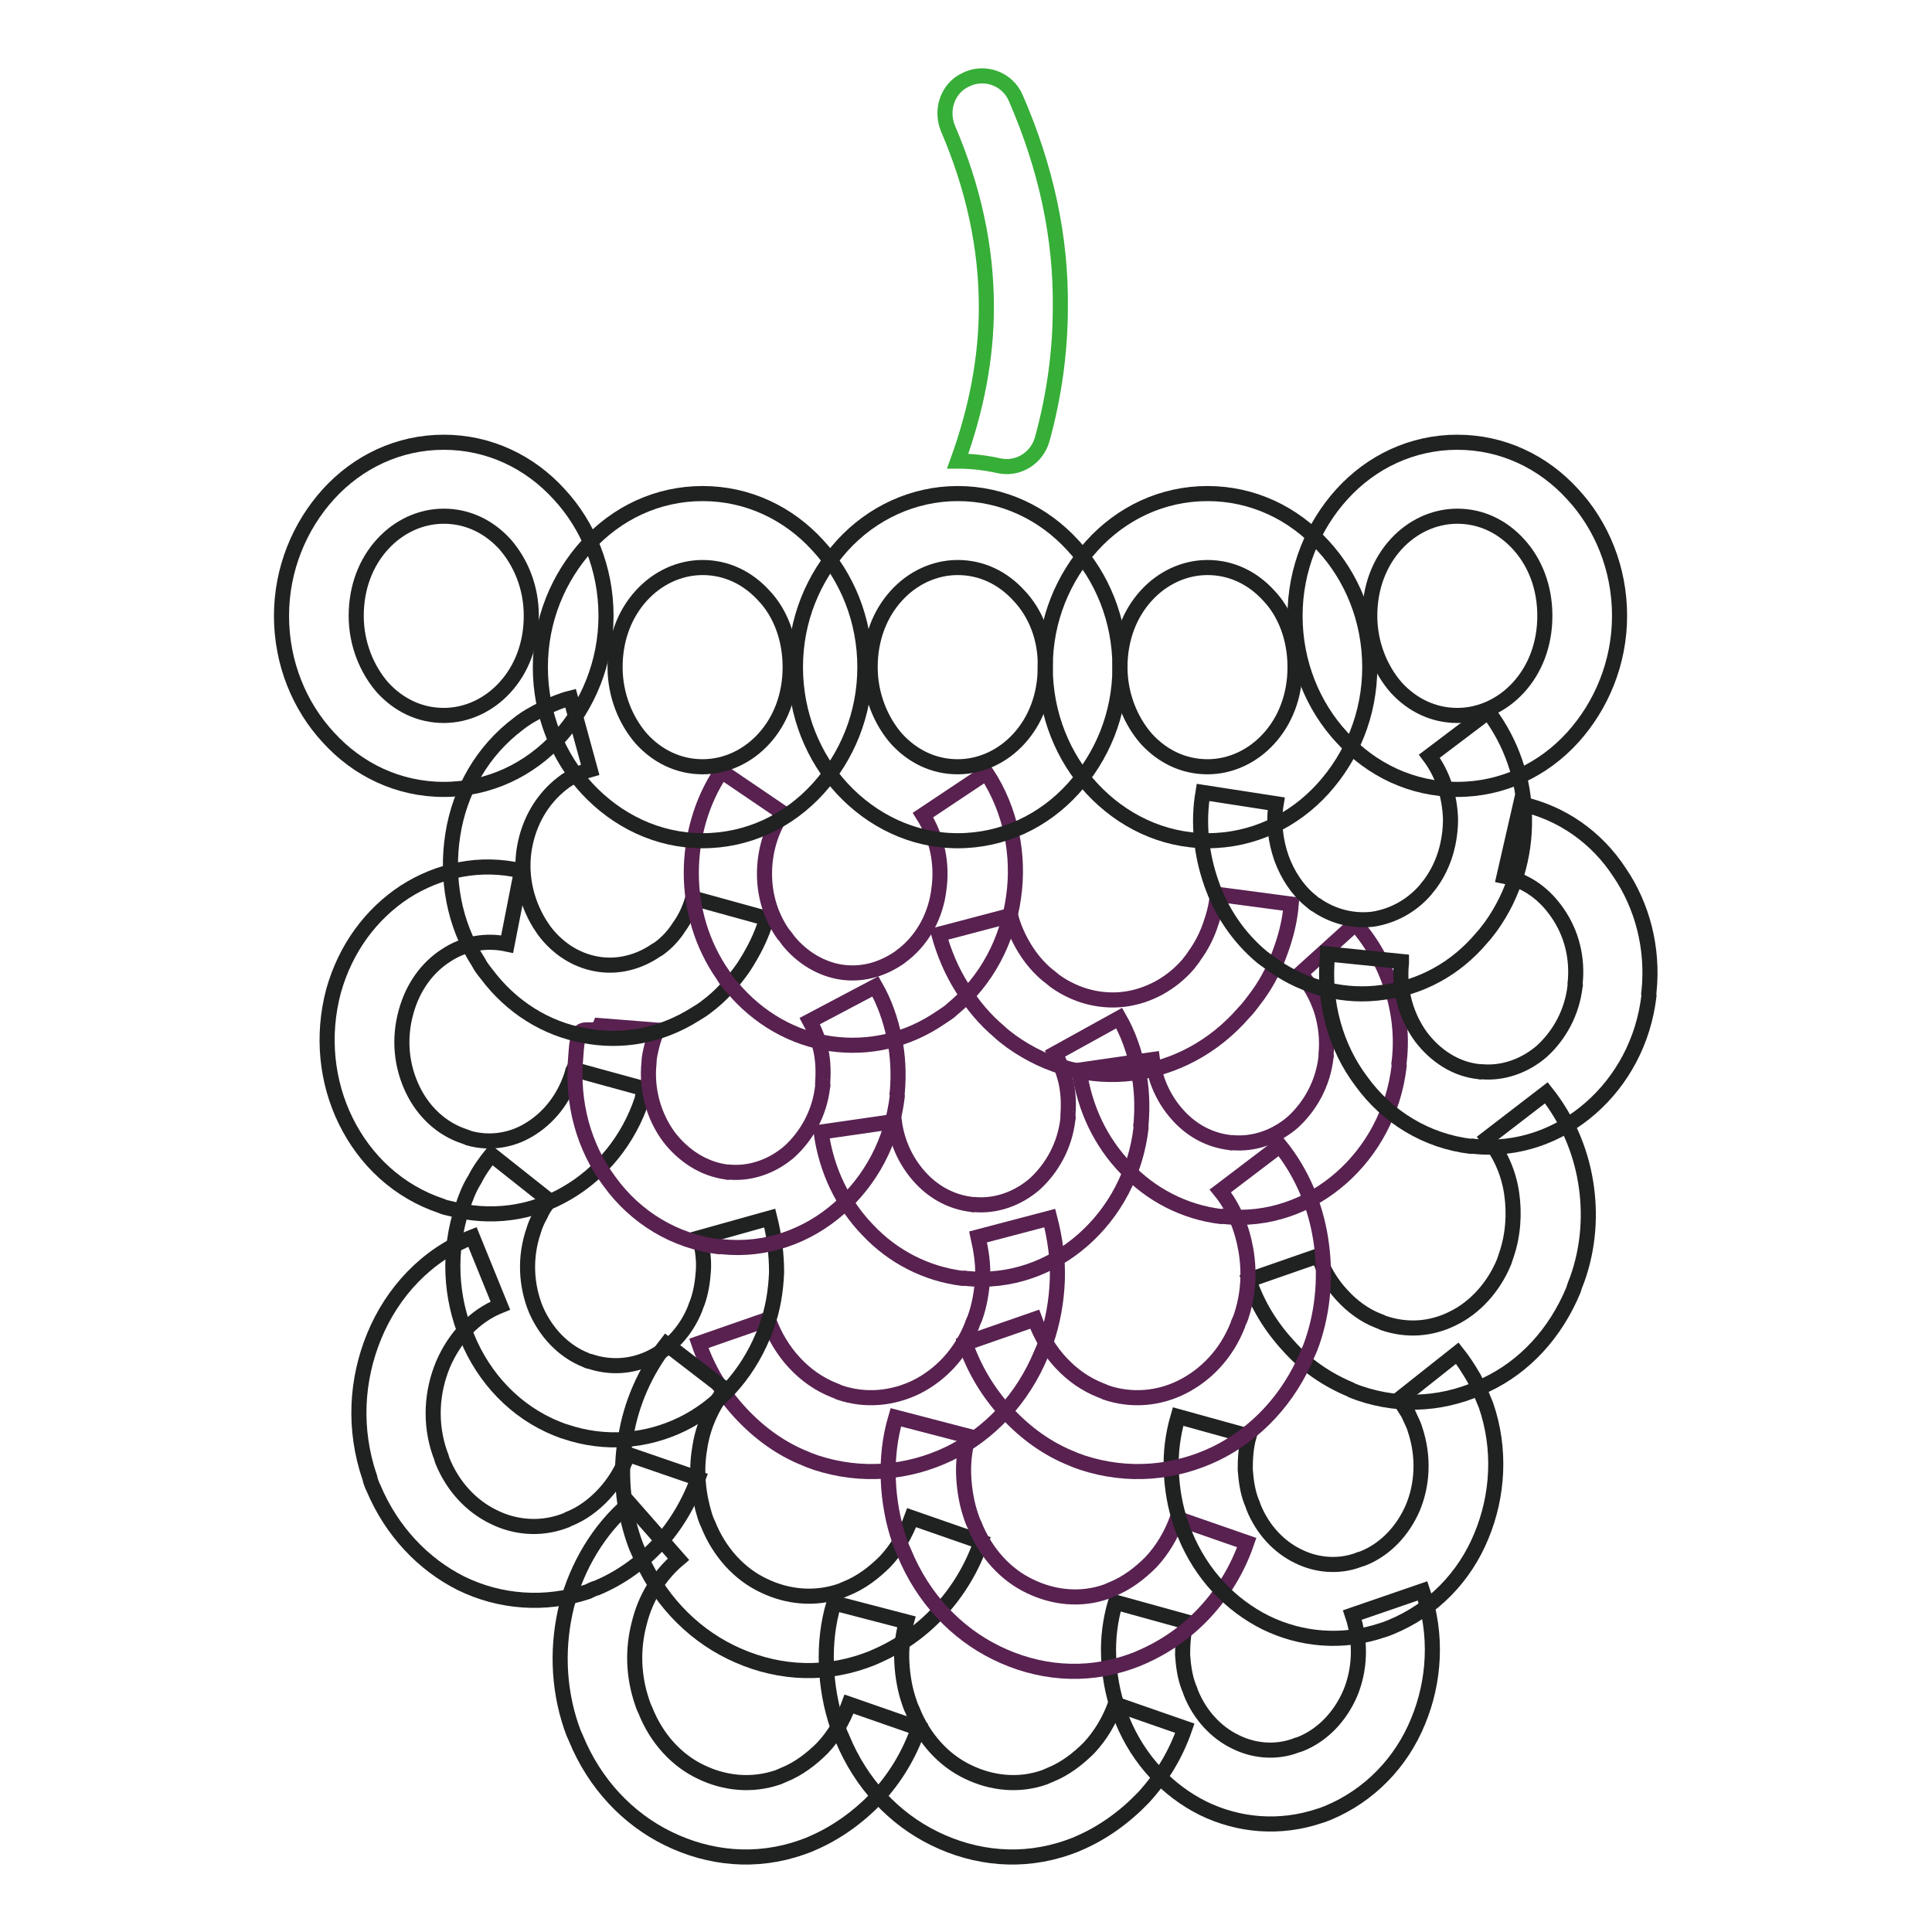 <?xml version="1.0" encoding="utf-8"?>
<!-- Svg Vector Icons : http://www.onlinewebfonts.com/icon -->
<!DOCTYPE svg PUBLIC "-//W3C//DTD SVG 1.1//EN" "http://www.w3.org/Graphics/SVG/1.1/DTD/svg11.dtd">
<svg version="1.1" xmlns="http://www.w3.org/2000/svg" xmlns:xlink="http://www.w3.org/1999/xlink" x="0px" y="0px" viewBox="0 0 256 256" enable-background="new 0 0 256 256" xml:space="preserve">
<g> <path stroke-width="2" fill-opacity="0" stroke="#202121"  d="M160,65.4c6,0,11.4,2.6,15.3,6.9c3.8,4.1,6.2,9.8,6.2,16.1s-2.4,11.9-6.2,16.1c-3.9,4.3-9.3,6.9-15.3,6.9 c-6,0-11.4-2.7-15.3-6.9c-3.8-4.1-6.2-9.8-6.2-16.1s2.4-11.9,6.2-16.1C148.6,68,154,65.4,160,65.4z M168.1,78.9 c-2.1-2.3-4.9-3.7-8.1-3.7c-3.1,0-6,1.4-8.1,3.7c-2.2,2.4-3.5,5.7-3.5,9.5c0,3.7,1.4,7.1,3.5,9.5c2.1,2.3,4.9,3.7,8.1,3.7 c3.1,0,6-1.4,8.1-3.7c2.2-2.4,3.5-5.7,3.5-9.5C171.6,84.6,170.3,81.2,168.1,78.9z M58.8,58.6c6,0,11.4,2.6,15.3,6.9 c3.8,4.1,6.2,9.8,6.2,16.1c0,6.2-2.4,11.9-6.2,16.1c-3.9,4.3-9.3,6.9-15.3,6.9c-6,0-11.4-2.6-15.3-6.9c-3.8-4.1-6.2-9.8-6.2-16.1 c0-6.2,2.4-11.9,6.2-16.1C47.4,61.2,52.8,58.6,58.8,58.6z M66.9,72.1c-2.1-2.3-4.9-3.7-8.1-3.7c-3.1,0-6,1.4-8.1,3.7 c-2.2,2.4-3.5,5.7-3.5,9.5c0,3.7,1.4,7.1,3.5,9.5c2.1,2.3,4.9,3.7,8.1,3.7c3.1,0,6-1.4,8.1-3.7c2.2-2.4,3.5-5.7,3.5-9.5 C70.4,77.8,69,74.5,66.9,72.1z"/> <path stroke-width="2" fill-opacity="0" stroke="#202121"  d="M193.1,58.6c6,0,11.4,2.6,15.3,6.9c3.8,4.1,6.2,9.8,6.2,16.1c0,6.2-2.4,11.9-6.2,16.1 c-3.9,4.3-9.3,6.9-15.3,6.9c-6,0-11.4-2.6-15.3-6.9c-3.8-4.1-6.2-9.8-6.2-16.1c0-6.2,2.4-11.9,6.2-16.1 C181.7,61.2,187.1,58.6,193.1,58.6z M201.2,72.1c-2.1-2.3-4.9-3.7-8.1-3.7c-3.1,0-6,1.4-8.1,3.7c-2.2,2.4-3.5,5.7-3.5,9.5 c0,3.7,1.4,7.1,3.5,9.5c2.1,2.3,4.9,3.7,8.1,3.7c3.1,0,6-1.4,8.1-3.7c2.2-2.4,3.5-5.7,3.5-9.5C204.7,77.8,203.4,74.5,201.2,72.1z" /> <path stroke-width="2" fill-opacity="0" stroke="#582150"  d="M148.3,134.9c1.2,2.1,2,4.4,2.5,6.8c0.5,2.4,0.6,4.8,0.4,7.2c-0.1,0.4,0,0.3,0,0.5 c-0.7,6.1-3.6,11.3-7.7,14.9c-4.2,3.7-9.7,5.7-15.5,5.1c-0.4-0.1-0.2,0-0.4,0c-4.9-0.6-9.3-2.9-12.6-6.4c-3.3-3.4-5.5-7.9-6.2-13 l9.7-1.4c0.4,3,1.7,5.6,3.6,7.6c1.8,1.9,4.1,3.1,6.7,3.4c0.4,0.1,0,0,0.2,0c3,0.3,5.9-0.8,8.1-2.7c2.3-2.1,4-5.1,4.4-8.6 c0.1-0.4,0-0.1,0-0.3c0.1-1.5,0.1-2.9-0.2-4.4c-0.3-1.4-0.8-2.7-1.5-4L148.3,134.9z"/> <path stroke-width="2" fill-opacity="0" stroke="#202121"  d="M67.2,125.1c-2.8-0.6-5.7-0.1-8.1,1.5c-2.5,1.6-4.4,4.2-5.3,7.5c-1,3.6-0.6,7.2,0.9,10.3 c1.4,2.9,3.8,5.2,6.9,6.2c0.3,0.1,0.5,0.2,0.5,0.2c2.8,0.8,5.7,0.3,8-1.1c2.5-1.5,4.5-3.9,5.6-7.1c0.1-0.4,0.2-0.6,0.2-0.7l0.1-0.2 l9.5,2.6l-0.1,0.2l0,0c-0.2,0.5-0.3,0.9-0.3,1.1c-1.8,5.5-5.5,9.9-10,12.5c-4.6,2.7-10.1,3.5-15.6,2c-0.5-0.1-0.8-0.2-1-0.3 c-5.7-1.9-10.1-6-12.7-11.3c-2.5-5.1-3.2-11.2-1.6-17.2c1.6-5.7,5-10.2,9.4-13.1c4.5-2.9,10-4.1,15.5-2.8L67.2,125.1L67.2,125.1z" /> <path stroke-width="2" fill-opacity="0" stroke="#582150"  d="M179.6,122.4c2.2,2.5,3.8,5.4,4.8,8.5c1,3.1,1.4,6.4,1,9.8c-0.1,0.4,0,0.3,0,0.5 c-0.7,6.1-3.6,11.3-7.7,14.9c-4.2,3.7-9.7,5.7-15.5,5.1c-0.4-0.1-0.2,0-0.4,0c-4.9-0.6-9.3-2.9-12.6-6.4c-3.3-3.4-5.5-7.9-6.2-13 l9.7-1.4c0.4,3,1.7,5.6,3.6,7.6c1.8,1.9,4.1,3.1,6.7,3.4c0.4,0.1,0,0,0.2,0c3,0.3,5.9-0.8,8.1-2.7c2.3-2.1,4-5.1,4.4-8.6 c0.1-0.4,0-0.1,0-0.3c0.2-2,0-4-0.6-5.9c-0.6-1.8-1.5-3.5-2.8-4.9L179.6,122.4z"/> <path stroke-width="2" fill-opacity="0" stroke="#582150"  d="M171.1,119.8c-0.2,2.4-0.8,4.6-1.6,6.7c-0.8,2.2-1.9,4.2-3.3,6c-0.4,0.5-0.8,1.1-1.4,1.7 c-4,4.6-9.2,7.3-14.7,8c-5.5,0.7-11.2-0.7-16.1-4.2c-0.5-0.4-1.1-0.8-1.6-1.3c-1.9-1.6-3.6-3.6-4.9-5.8c-1.4-2.2-2.4-4.6-3.1-7.1 l9.5-2.5c0.4,1.6,1.1,3.1,1.9,4.4c0.8,1.3,1.8,2.5,3,3.5c0.3,0.2,0.6,0.5,1,0.8c2.8,2,6.1,2.8,9.2,2.4c3.1-0.4,6.2-2,8.5-4.7 c0.2-0.3,0.5-0.6,0.8-1.1c0.8-1.1,1.5-2.4,2-3.8c0.5-1.4,0.9-2.8,1-4.3L171.1,119.8L171.1,119.8z"/> <path stroke-width="2" fill-opacity="0" stroke="#202121"  d="M201.5,106.5c5.5,1.2,10.1,4.5,13.1,9.1c3,4.4,4.5,10,3.9,15.8c-0.1,0.5,0,0.3,0,0.5 c-0.7,6.1-3.6,11.3-7.7,14.9c-4.2,3.7-9.7,5.7-15.5,5.1c-0.4-0.1-0.2,0-0.4,0c-5.9-0.7-11.1-3.9-14.5-8.6 c-3.4-4.5-5.1-10.4-4.5-16.7v0l0-0.2l9.8,1l0,0.2c-0.4,3.7,0.7,7.2,2.6,9.8c1.9,2.5,4.6,4.3,7.7,4.6c0.4,0.1,0,0,0.2,0 c3,0.3,5.9-0.8,8.1-2.7c2.3-2.1,4-5.1,4.4-8.6c0.1-0.4,0,0,0-0.3v0c0.4-3.5-0.5-6.8-2.3-9.4c-1.7-2.5-4.1-4.3-7.1-4.9L201.5,106.5 L201.5,106.5z"/> <path stroke-width="2" fill-opacity="0" stroke="#582150"  d="M139.1,161.4c0.7,2.7,1.1,5.5,1,8.2c-0.1,2.8-0.6,5.6-1.5,8.2c-0.2,0.6-0.4,1.1-0.6,1.5 c-2.5,6.1-6.9,10.7-12.2,13.3c-5.4,2.6-11.6,3.2-17.7,1.2c-0.5-0.2-0.9-0.3-1.3-0.5c-3.3-1.3-6.2-3.4-8.7-6.1 c-2.4-2.6-4.3-5.7-5.5-9.2l9.2-3.2c0.8,2.2,2,4.2,3.5,5.8c1.5,1.6,3.2,2.8,5.2,3.6c0.3,0.1,0.5,0.2,0.7,0.3 c3.5,1.2,7.1,0.8,10.2-0.7c3.2-1.6,5.9-4.4,7.4-8.2c0.1-0.4,0.3-0.7,0.4-1c0.6-1.7,0.9-3.5,1-5.3c0.1-1.8-0.2-3.6-0.6-5.4 L139.1,161.4L139.1,161.4z"/> <path stroke-width="2" fill-opacity="0" stroke="#202121"  d="M102,161.4c0.6,2.4,0.9,4.8,0.9,7.2c-0.1,2.5-0.5,4.9-1.3,7.1c-0.2,0.5-0.3,0.9-0.5,1.3 c-2.2,5.3-6,9.4-10.7,11.7c-4.7,2.3-10.2,2.8-15.5,1c-0.4-0.1-0.8-0.3-1.1-0.4c-5.5-2.2-9.7-6.7-11.9-12.1 c-2.2-5.2-2.6-11.4-0.6-17.3c0.4-1.2,0.9-2.5,1.6-3.6c0.6-1.2,1.4-2.3,2.2-3.3l7.7,6.1c-0.5,0.6-0.9,1.2-1.2,1.9 c-0.4,0.7-0.7,1.4-0.9,2.1c-1.2,3.5-1,7.2,0.3,10.4c1.3,3,3.6,5.5,6.6,6.7c0.2,0.1,0.4,0.2,0.6,0.2c2.7,0.9,5.5,0.7,8-0.5 c2.5-1.2,4.7-3.5,5.9-6.5c0.1-0.3,0.2-0.6,0.3-0.8c0.5-1.4,0.7-2.8,0.8-4.2c0.1-1.5-0.1-2.9-0.5-4.4L102,161.4L102,161.4z  M204.9,144.8c2.7,3.4,4.5,7.5,5.2,11.8c0.7,4.2,0.4,8.7-1.1,12.9c-0.2,0.5-0.4,1-0.5,1.4c-2.4,5.8-6.5,10.2-11.6,12.6 c-5.1,2.5-11,3.1-16.8,1.1c-0.5-0.2-0.9-0.3-1.2-0.5c-3.1-1.3-5.9-3.2-8.2-5.8c-2.3-2.5-4.1-5.4-5.2-8.7l9.2-3.2 c0.7,2.1,1.8,3.8,3.2,5.3c1.3,1.4,2.9,2.6,4.7,3.3c0.3,0.1,0.5,0.2,0.7,0.3c3.2,1.1,6.4,0.8,9.2-0.6c2.9-1.4,5.4-4.1,6.8-7.5 c0.1-0.3,0.2-0.6,0.3-0.9c0.9-2.6,1.1-5.5,0.7-8.2c-0.4-2.7-1.5-5.2-3.2-7.3L204.9,144.8z"/> <path stroke-width="2" fill-opacity="0" stroke="#202121"  d="M96.1,184.1c-1.8,2.3-3,5-3.4,7.9c-0.5,2.9-0.2,6,0.7,8.9c0.1,0.3,0.2,0.6,0.4,1c1.5,3.8,4.2,6.7,7.4,8.2 c3.1,1.5,6.7,1.9,10.2,0.7c0.2-0.1,0.5-0.2,0.7-0.3c2-0.8,3.7-2.1,5.2-3.6c1.5-1.6,2.7-3.6,3.5-5.8l9.2,3.2 c-1.2,3.5-3.1,6.6-5.5,9.2c-2.5,2.7-5.4,4.7-8.7,6.1c-0.4,0.2-0.8,0.3-1.3,0.5c-6,2.1-12.2,1.5-17.7-1.2 c-5.3-2.6-9.7-7.2-12.2-13.3c-0.2-0.4-0.4-0.9-0.6-1.5c-1.5-4.4-1.9-9.1-1.1-13.6c0.7-4.5,2.6-8.8,5.4-12.4L96.1,184.1L96.1,184.1z "/> <path stroke-width="2" fill-opacity="0" stroke="#202121"  d="M66.3,173c-3.5,1.4-6.1,4.3-7.6,7.8c-1.5,3.6-1.8,7.8-0.4,11.8c0.1,0.2,0.2,0.5,0.3,0.9 c1.4,3.5,3.9,6.1,6.8,7.5c2.8,1.4,6.1,1.7,9.2,0.6c0.2-0.1,0.4-0.1,0.7-0.3c1.8-0.7,3.4-1.9,4.7-3.3c1.4-1.5,2.5-3.3,3.2-5.3 l9.3,3.2c-1.2,3.3-3,6.3-5.2,8.7c-2.3,2.5-5.1,4.5-8.2,5.8c-0.4,0.1-0.8,0.3-1.2,0.5c-5.7,1.9-11.7,1.4-16.8-1.1 c-5-2.5-9.2-6.9-11.6-12.6c-0.2-0.4-0.4-0.9-0.5-1.4c-2.2-6.4-1.8-13,0.6-18.8c2.4-5.8,6.9-10.7,13-13.1L66.3,173z M157.2,214.9 c-0.4,1.4-0.5,2.9-0.5,4.4c0.1,1.4,0.3,2.9,0.8,4.2c0.1,0.2,0.2,0.5,0.3,0.8c1.2,3,3.4,5.3,5.9,6.5c2.4,1.2,5.3,1.5,8,0.5 c0.1-0.1,0.4-0.1,0.6-0.2c3-1.2,5.3-3.7,6.6-6.7c1.3-3.1,1.5-6.8,0.3-10.4l9.3-3.2c2,5.8,1.6,12-0.6,17.3 c-2.2,5.4-6.4,9.8-11.9,12.1c-0.3,0.1-0.7,0.3-1.1,0.4c-5.3,1.8-10.8,1.3-15.5-1c-4.6-2.3-8.5-6.3-10.7-11.7 c-0.2-0.4-0.3-0.8-0.5-1.3c-0.8-2.3-1.2-4.7-1.3-7.1c-0.1-2.4,0.2-4.8,0.9-7.2L157.2,214.9z"/> <path stroke-width="2" fill-opacity="0" stroke="#582150"  d="M116,130.7c1.2,2.1,2,4.4,2.5,6.8c0.5,2.4,0.6,4.8,0.4,7.2c-0.1,0.4,0,0.3,0,0.5 c-0.7,6.1-3.6,11.3-7.7,14.9c-4.2,3.7-9.7,5.7-15.5,5.1c-0.4-0.1-0.2,0-0.4,0c-5.9-0.7-11.1-3.9-14.5-8.6 c-3.4-4.5-5.1-10.4-4.5-16.7c0.1-1.3,0.1-1.6,0.4-2.8c0.4-1.3,2.3,0,2.8-1.2l7.6,0.6c-0.3,0.7-0.5,1.2-0.7,2 c-0.2,0.8-0.4,1.6-0.4,2.3c-0.4,3.7,0.7,7.2,2.6,9.8c1.9,2.5,4.6,4.3,7.7,4.7c0.4,0.1,0,0,0.2,0c3,0.3,5.9-0.8,8.1-2.7 c2.3-2.1,4-5.1,4.4-8.6c0.1-0.4,0-0.1,0-0.3c0.1-1.5,0.1-2.9-0.2-4.4c-0.3-1.4-0.8-2.7-1.5-4L116,130.7z"/> <path stroke-width="2" fill-opacity="0" stroke="#202121"  d="M101.6,121.7c-0.7,2.4-1.8,4.5-3.1,6.5c-1.4,2-3,3.8-4.9,5.2c-0.5,0.4-1,0.7-1.5,1 c-4.6,2.9-9.8,3.8-14.8,2.8c-4.9-0.9-9.5-3.7-12.8-8.1c-0.4-0.5-0.8-1-1.1-1.6c-3.3-5.1-4.3-11.2-3.4-16.9 c0.9-5.8,3.9-11.1,8.7-14.7c1-0.8,2.1-1.4,3.3-2c1.2-0.6,2.4-1.1,3.6-1.4l2.6,9.5c-0.7,0.2-1.3,0.4-1.9,0.7 c-0.6,0.3-1.2,0.6-1.8,1.1c-2.7,2.1-4.4,5.1-5,8.5c-0.6,3.4,0.1,7,2,10.1c0.2,0.3,0.4,0.6,0.6,0.9c1.8,2.4,4.2,3.9,6.8,4.4 c2.5,0.5,5.2,0,7.6-1.5c0.3-0.2,0.6-0.4,0.8-0.5c1.1-0.8,2-1.8,2.7-2.9c0.8-1.1,1.4-2.4,1.8-3.8L101.6,121.7z"/> <path stroke-width="2" fill-opacity="0" stroke="#582150"  d="M130.7,102.4c3.3,5,4.4,11,3.6,16.5c-0.8,5.7-3.5,11-8.1,14.8c-0.4,0.4-0.9,0.7-1.5,1.1 c-4.5,3.1-9.6,4.2-14.6,3.5c-4.9-0.7-9.6-3.3-13.1-7.5c-0.4-0.4-0.8-0.9-1.2-1.6c-2.8-4-4.2-8.8-4.2-13.5c0-4.7,1.3-9.5,4-13.5 l8.1,5.5c-1.6,2.4-2.4,5.2-2.4,8.1c0,2.8,0.8,5.6,2.5,8c0.2,0.2,0.4,0.5,0.7,0.9c1.9,2.3,4.4,3.7,6.9,4.1c2.6,0.4,5.2-0.2,7.6-1.8 c0.2-0.1,0.5-0.4,0.8-0.6c2.6-2.1,4.2-5.2,4.6-8.5c0.5-3.4-0.2-6.9-2.1-9.9L130.7,102.4L130.7,102.4z"/> <path stroke-width="2" fill-opacity="0" stroke="#202121"  d="M93.1,65.4c6,0,11.4,2.6,15.3,6.9c3.8,4.1,6.2,9.8,6.2,16.1s-2.4,11.9-6.2,16.1c-3.9,4.3-9.3,6.9-15.3,6.9 c-6,0-11.4-2.7-15.3-6.9c-3.8-4.1-6.2-9.8-6.2-16.1s2.4-11.9,6.2-16.1C81.7,68,87.1,65.4,93.1,65.4z M101.2,78.9 c-2.1-2.3-4.9-3.7-8.1-3.7c-3.1,0-6,1.4-8.1,3.7c-2.2,2.4-3.5,5.7-3.5,9.5c0,3.7,1.4,7.1,3.5,9.5c2.1,2.3,4.9,3.7,8.1,3.7 c3.1,0,6-1.4,8.1-3.7c2.2-2.4,3.5-5.7,3.5-9.5C104.7,84.6,103.4,81.2,101.2,78.9z"/> <path stroke-width="2" fill-opacity="0" stroke="#202121"  d="M126.9,65.4c6,0,11.4,2.6,15.3,6.9c3.8,4.1,6.2,9.8,6.2,16.1s-2.4,11.9-6.2,16.1c-3.9,4.3-9.3,6.9-15.3,6.9 s-11.4-2.7-15.3-6.9c-3.8-4.1-6.2-9.8-6.2-16.1s2.4-11.9,6.2-16.1C115.5,68,121,65.4,126.9,65.4z M135,78.9 c-2.1-2.3-4.9-3.7-8.1-3.7c-3.1,0-6,1.4-8.1,3.7c-2.2,2.4-3.5,5.7-3.5,9.5c0,3.7,1.4,7.1,3.5,9.5c2.1,2.3,4.9,3.7,8.1,3.7 c3.1,0,6-1.4,8.1-3.7c2.2-2.4,3.5-5.7,3.5-9.5C138.6,84.6,137.2,81.2,135,78.9z M197.2,94.3c3.1,4.1,4.8,9.1,4.8,14.1 c0.1,5-1.4,10.1-4.4,14.3c-0.4,0.5-0.8,1.1-1.2,1.5c-3.5,4.2-8.2,6.7-13.2,7.3c-4.9,0.7-10.1-0.5-14.5-3.6c-0.5-0.4-1-0.7-1.5-1.1 c-3.1-2.6-5.4-6-6.7-9.8c-1.3-3.7-1.8-7.9-1.1-12l9.7,1.5c-0.4,2.4-0.1,4.9,0.7,7.2c0.8,2.2,2.1,4.2,3.8,5.6 c0.3,0.2,0.5,0.5,0.8,0.6c2.3,1.6,5,2.2,7.5,1.9c2.6-0.4,5.1-1.7,7-3.9c0.2-0.3,0.5-0.6,0.7-0.9c1.8-2.5,2.6-5.5,2.6-8.5 c-0.1-3-1-5.9-2.8-8.3L197.2,94.3z M120.1,214.9c-0.5,1.8-0.7,3.6-0.6,5.4c0.1,1.8,0.4,3.6,1,5.3c0.1,0.3,0.2,0.6,0.4,1 c1.5,3.8,4.2,6.7,7.4,8.2c3.1,1.5,6.7,1.9,10.1,0.7c0.2-0.1,0.5-0.2,0.7-0.3c2-0.8,3.7-2.1,5.2-3.6c1.5-1.6,2.7-3.6,3.5-5.8 l9.2,3.2c-1.2,3.5-3.1,6.6-5.5,9.2c-2.5,2.6-5.4,4.7-8.7,6.1c-0.4,0.2-0.8,0.3-1.3,0.5c-6,2.1-12.2,1.5-17.7-1.2 c-5.3-2.6-9.7-7.2-12.2-13.3c-0.2-0.4-0.4-0.9-0.6-1.5c-0.9-2.6-1.4-5.4-1.5-8.2c-0.1-2.8,0.2-5.5,1-8.2L120.1,214.9L120.1,214.9z" /> <path stroke-width="2" fill-opacity="0" stroke="#202121"  d="M89.9,206.6c-2.6,2.2-4.4,5.2-5.2,8.5c-0.9,3.4-0.8,7,0.4,10.5c0.1,0.3,0.2,0.6,0.4,1 c1.5,3.8,4.2,6.7,7.4,8.2c3.1,1.5,6.7,1.9,10.2,0.7c0.2-0.1,0.5-0.2,0.7-0.3c2-0.8,3.7-2.1,5.2-3.6c1.5-1.6,2.7-3.6,3.5-5.8 l9.2,3.2c-1.2,3.5-3.1,6.6-5.5,9.2c-2.5,2.6-5.4,4.7-8.7,6.1c-0.4,0.2-0.8,0.3-1.3,0.5c-6,2.1-12.2,1.5-17.7-1.2 c-5.3-2.6-9.7-7.2-12.2-13.3c-0.2-0.4-0.4-0.9-0.6-1.5c-1.8-5.3-1.9-10.9-0.6-16.1c1.4-5.2,4.2-10,8.3-13.5L89.9,206.6z"/> <path stroke-width="2" fill-opacity="0" stroke="#582150"  d="M128.3,190.3c-0.5,1.8-0.7,3.6-0.6,5.4c0.1,1.8,0.4,3.6,1,5.3c0.1,0.3,0.2,0.6,0.4,1 c1.5,3.8,4.2,6.7,7.4,8.2c3.1,1.5,6.7,1.9,10.1,0.7c0.2-0.1,0.5-0.2,0.7-0.3c2-0.8,3.7-2.1,5.2-3.6c1.5-1.6,2.7-3.6,3.5-5.8 l9.2,3.2c-1.2,3.5-3.1,6.6-5.5,9.2c-2.5,2.7-5.4,4.7-8.7,6.1c-0.4,0.2-0.8,0.3-1.3,0.5c-6,2.1-12.2,1.5-17.7-1.2 c-5.3-2.6-9.7-7.2-12.2-13.3c-0.2-0.4-0.4-0.9-0.6-1.5c-0.9-2.6-1.4-5.4-1.5-8.2c-0.1-2.8,0.2-5.5,1-8.2L128.3,190.3L128.3,190.3z" /> <path stroke-width="2" fill-opacity="0" stroke="#202121"  d="M165.5,190.3c-0.4,1.4-0.5,2.9-0.5,4.4c0.1,1.4,0.3,2.9,0.8,4.2c0.1,0.2,0.2,0.5,0.3,0.8 c1.2,3,3.4,5.3,5.9,6.5c2.4,1.2,5.3,1.5,8,0.5c0.1-0.1,0.4-0.1,0.6-0.2c3-1.2,5.3-3.7,6.6-6.7c1.3-3.1,1.5-6.8,0.3-10.4 c-0.2-0.7-0.6-1.4-0.9-2.1c-0.4-0.6-0.8-1.3-1.2-1.9l7.7-6.1c0.8,1,1.5,2.1,2.2,3.3c0.6,1.1,1.1,2.4,1.6,3.6c2,5.8,1.6,12-0.6,17.3 c-2.2,5.4-6.4,9.8-12,12.1c-0.3,0.1-0.7,0.3-1.1,0.4c-5.3,1.8-10.8,1.3-15.5-1c-4.6-2.3-8.5-6.3-10.7-11.7 c-0.2-0.4-0.3-0.8-0.5-1.3c-0.8-2.3-1.2-4.7-1.3-7.1c-0.1-2.4,0.2-4.8,0.9-7.2L165.5,190.3L165.5,190.3z"/> <path stroke-width="2" fill-opacity="0" stroke="#582150"  d="M169.6,151.8c2.9,3.6,4.7,7.9,5.4,12.4c0.7,4.5,0.4,9.2-1.1,13.6c-0.2,0.6-0.4,1.1-0.6,1.5 c-2.5,6.1-6.9,10.7-12.2,13.3c-5.4,2.6-11.6,3.2-17.7,1.2c-0.5-0.2-0.9-0.3-1.3-0.5c-3.3-1.3-6.2-3.4-8.7-6.1 c-2.4-2.6-4.3-5.7-5.5-9.2l9.2-3.2c0.8,2.2,2,4.2,3.5,5.8c1.5,1.6,3.2,2.8,5.2,3.6c0.3,0.1,0.5,0.2,0.7,0.3 c3.5,1.2,7.1,0.8,10.1-0.7c3.2-1.6,5.9-4.4,7.4-8.2c0.1-0.4,0.3-0.7,0.4-1c1-2.9,1.2-5.9,0.7-8.9c-0.5-2.9-1.6-5.7-3.4-7.9 L169.6,151.8L169.6,151.8z"/> <path stroke-width="2" fill-opacity="0" stroke="#36ae37"  d="M127.9,10.6c2.5-1.3,5.6-0.2,6.7,2.4c4,9.2,6,18.4,5.9,27.7c0,5.8-0.8,11.7-2.4,17.5 c-0.7,2.5-3.2,4.1-5.8,3.5c-1.8-0.4-3.6-0.6-5.4-0.6h0c2.5-6.9,3.8-13.7,3.8-20.4c0-7.9-1.7-15.8-5.1-23.7 C124.6,14.5,125.6,11.7,127.9,10.6z"/></g>
</svg>